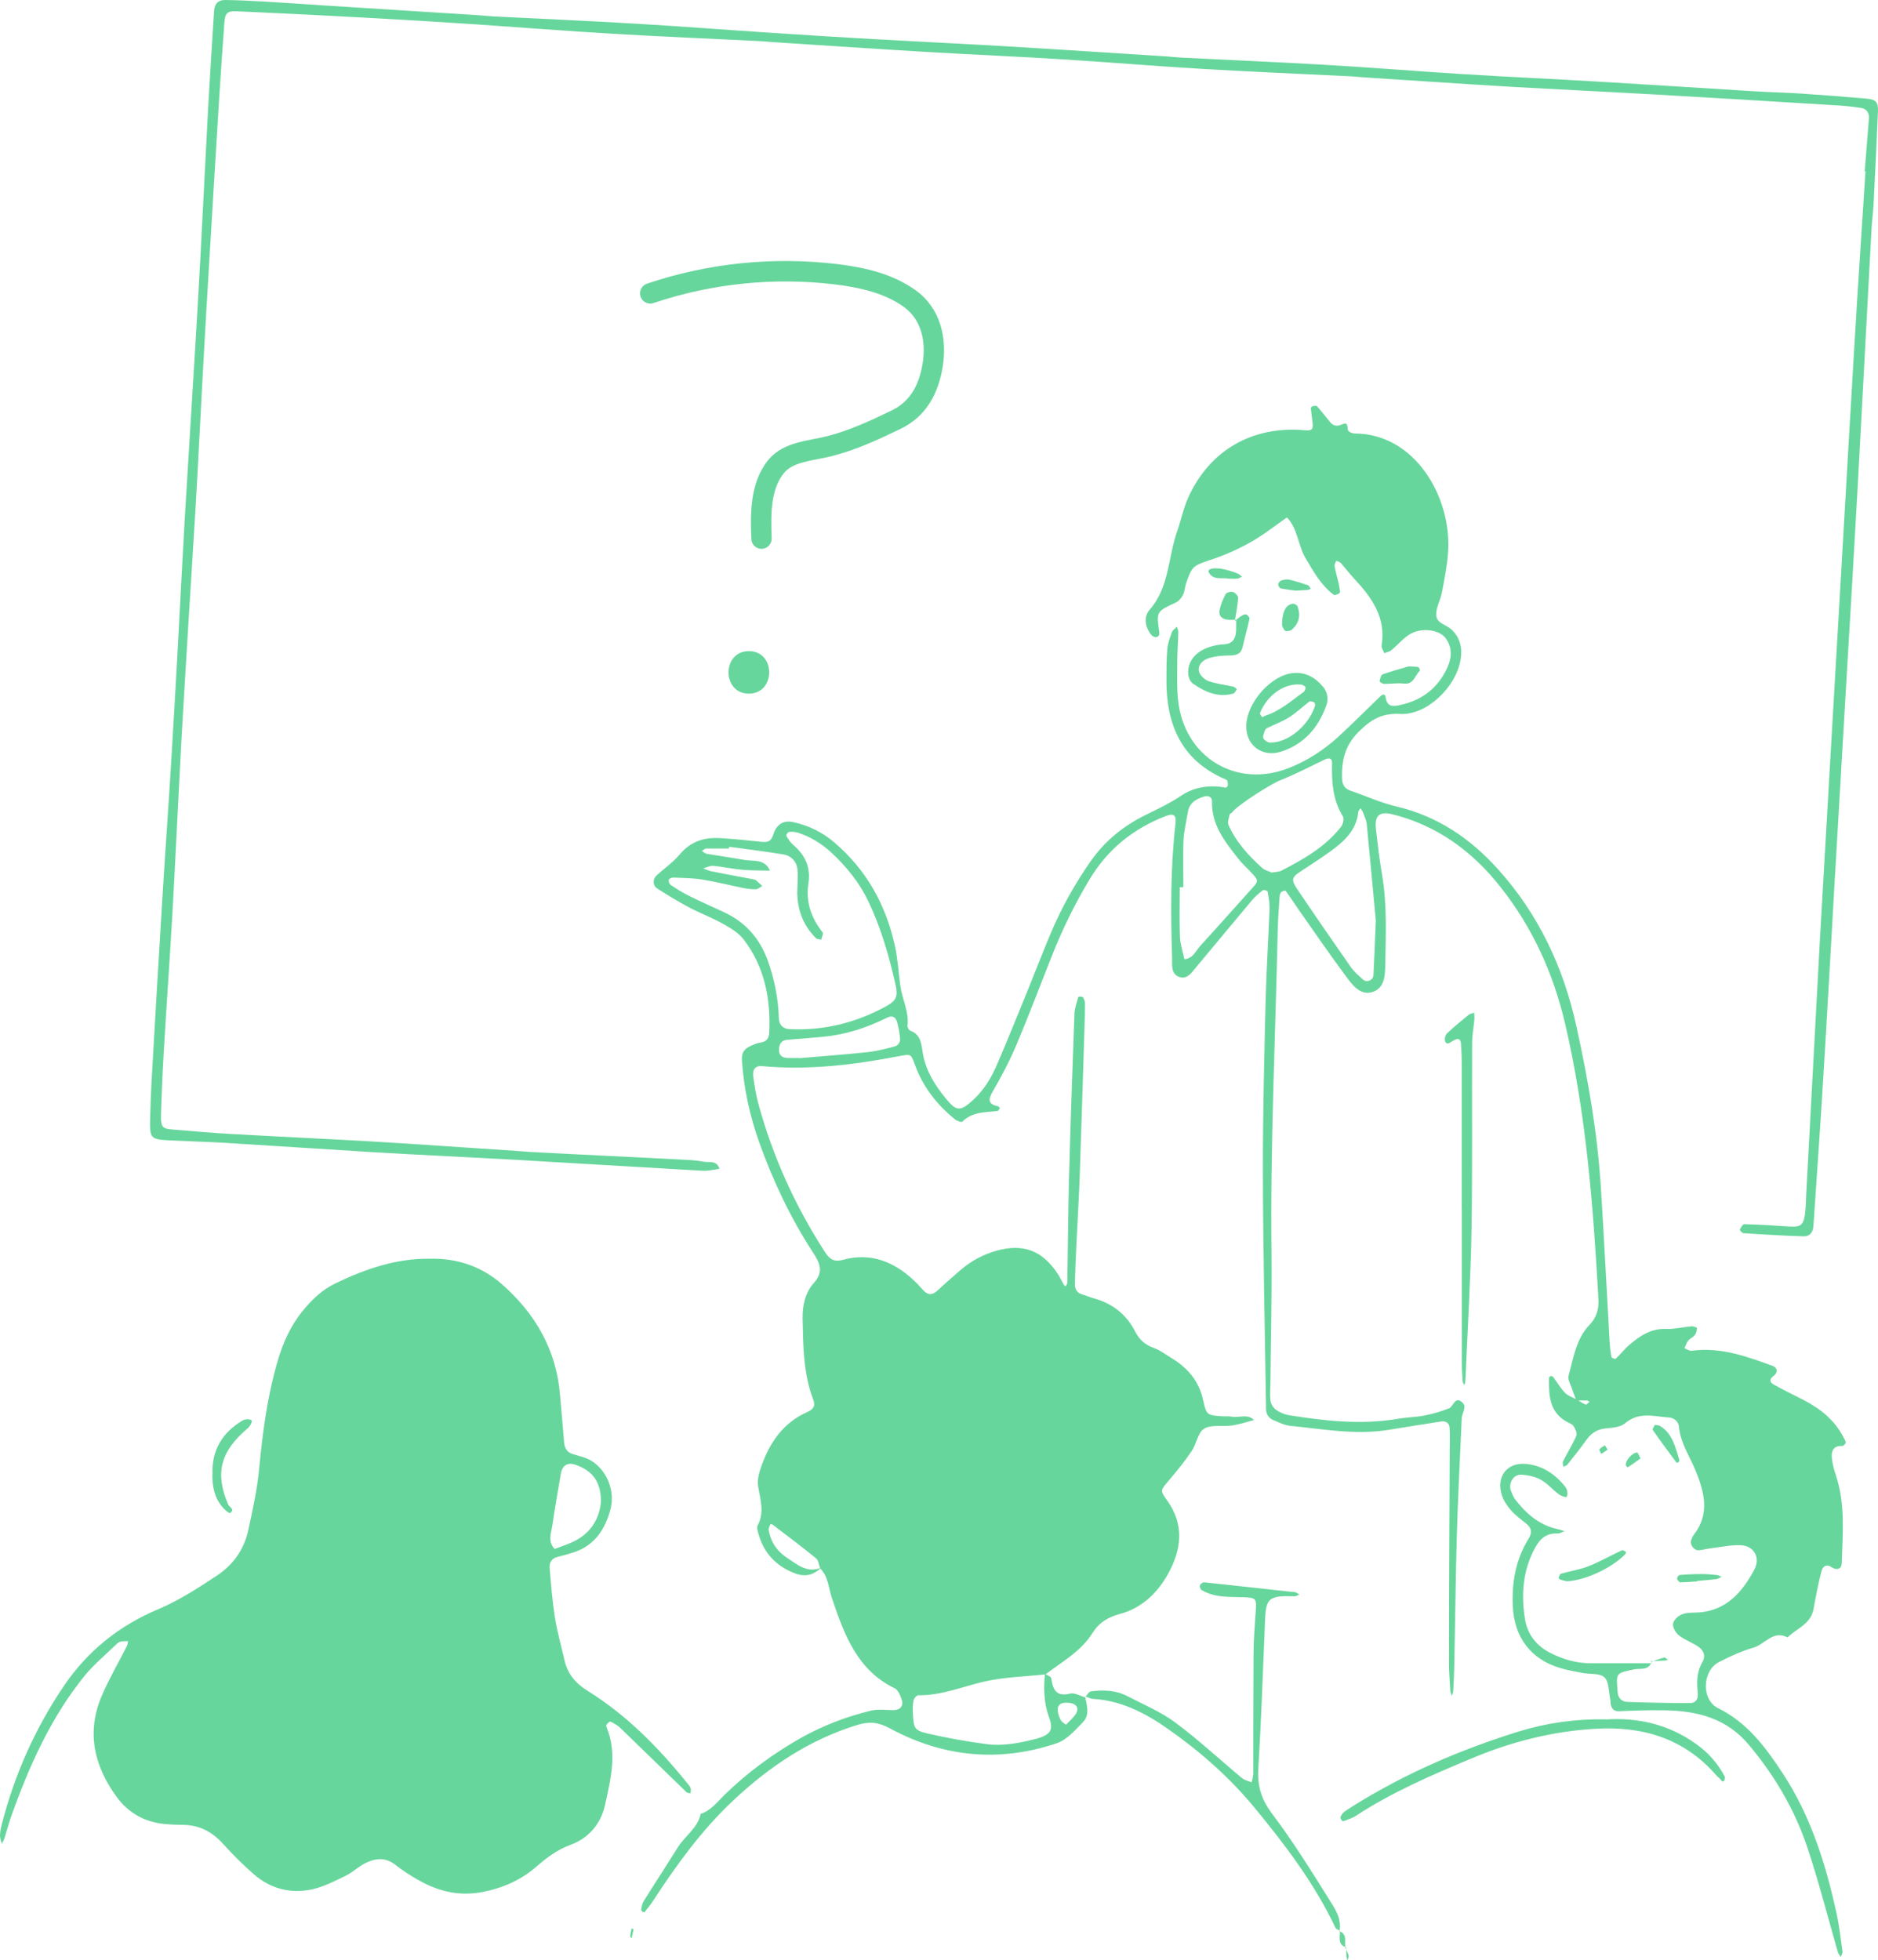 <svg width="137" height="143" viewBox="0 0 137 143" fill="none" xmlns="http://www.w3.org/2000/svg">
<path d="M114.957 102.054C114.871 101.812 114.763 101.582 114.687 101.33C114.579 101.001 114.351 100.628 114.427 100.353C114.784 99.07 114.968 97.677 115.942 96.657C116.484 96.097 116.646 95.483 116.603 94.726C116.224 87.981 115.715 81.246 114.167 74.643C113.312 70.99 111.797 67.666 109.48 64.727C107.413 62.094 104.836 60.208 101.567 59.396C100.626 59.166 100.258 59.495 100.377 60.493C100.507 61.623 100.636 62.752 100.831 63.871C101.188 65.988 101.091 68.127 101.059 70.255C101.048 71.111 101.037 72.12 100.052 72.383C99.229 72.602 98.645 71.846 98.19 71.22C97.01 69.63 95.884 67.996 94.748 66.372C94.423 65.911 94.12 65.429 93.784 64.979C93.763 64.946 93.514 65.012 93.449 65.089C93.373 65.188 93.352 65.341 93.341 65.484C93.287 66.262 93.232 67.041 93.211 67.831C93.038 75.728 92.659 83.615 92.756 91.513C92.789 94.573 92.702 97.633 92.68 100.693C92.68 101.187 92.615 101.692 92.68 102.185C92.713 102.426 92.897 102.701 93.092 102.843C93.373 103.041 93.719 103.183 94.055 103.238C96.696 103.655 99.338 103.951 102.011 103.49C102.628 103.381 103.278 103.381 103.895 103.26C104.512 103.139 105.118 102.964 105.702 102.734C106.027 102.613 106.114 101.845 106.644 102.273C107.066 102.602 106.644 103.063 106.633 103.458C106.503 106.298 106.363 109.139 106.276 111.991C106.189 115.117 106.157 118.254 106.092 121.381C106.081 122.017 106.049 122.664 106.016 123.3C106.016 123.443 105.951 123.574 105.919 123.706C105.876 123.574 105.8 123.454 105.8 123.322C105.756 122.609 105.702 121.896 105.702 121.194C105.702 116.072 105.735 110.949 105.756 105.827C105.756 105.256 105.789 104.686 105.746 104.127C105.724 103.82 105.475 103.644 105.161 103.688C103.851 103.885 102.531 104.105 101.221 104.313C98.829 104.686 96.458 104.236 94.098 104.006C93.687 103.962 93.297 103.754 92.908 103.6C92.561 103.458 92.366 103.172 92.356 102.777C92.356 102.712 92.356 102.635 92.356 102.569C92.269 96.876 92.139 91.194 92.128 85.502C92.118 81.377 92.226 77.253 92.323 73.118C92.377 70.847 92.529 68.577 92.615 66.295C92.626 65.879 92.55 65.451 92.475 65.034C92.475 64.979 92.193 64.891 92.128 64.935C91.858 65.144 91.587 65.374 91.36 65.637C89.996 67.261 88.643 68.895 87.279 70.529C86.965 70.902 86.64 71.429 86.099 71.286C85.395 71.1 85.514 70.387 85.504 69.849C85.395 66.581 85.385 63.312 85.753 60.043C85.817 59.44 85.612 59.308 85.016 59.538C82.646 60.46 80.773 61.974 79.453 64.2C78.392 65.966 77.493 67.809 76.736 69.728C75.87 71.9 75.047 74.094 74.138 76.244C73.64 77.418 73.044 78.547 72.406 79.644C72.059 80.248 72.114 80.544 72.785 80.697C72.839 80.708 72.893 80.774 72.947 80.818C72.893 80.895 72.839 81.026 72.774 81.037C71.875 81.147 70.934 81.092 70.208 81.816C70.144 81.882 69.808 81.772 69.667 81.652C68.325 80.566 67.297 79.249 66.712 77.582C66.452 76.858 66.398 76.891 65.63 77.034C62.317 77.67 58.983 78.087 55.595 77.769C55.087 77.725 54.87 78.01 54.957 78.591C55.054 79.228 55.141 79.864 55.314 80.478C56.364 84.35 57.998 87.948 60.163 91.304C60.488 91.809 60.791 92.094 61.505 91.896C63.508 91.348 65.229 92.028 66.701 93.432C66.961 93.673 67.178 93.948 67.437 94.2C67.751 94.496 68.054 94.441 68.357 94.167C68.931 93.641 69.505 93.125 70.1 92.62C70.858 91.973 71.713 91.513 72.677 91.238C74.636 90.69 76.043 91.205 77.18 92.949C77.331 93.18 77.45 93.443 77.591 93.695C77.623 93.75 77.677 93.794 77.732 93.838C77.775 93.75 77.861 93.651 77.861 93.564C77.905 91.074 77.916 88.584 77.981 86.094C78.089 82.035 78.23 77.988 78.381 73.941C78.392 73.535 78.554 73.129 78.662 72.723C78.662 72.701 78.792 72.69 78.857 72.701C78.911 72.701 78.998 72.723 79.02 72.767C79.074 72.888 79.15 73.03 79.15 73.162C79.15 73.732 79.139 74.302 79.117 74.873C78.998 78.569 78.89 82.266 78.76 85.962C78.695 87.662 78.587 89.374 78.511 91.074C78.468 91.929 78.435 92.774 78.413 93.629C78.403 94.013 78.543 94.31 78.944 94.419C79.215 94.496 79.474 94.617 79.745 94.694C81.109 95.055 82.148 95.845 82.797 97.107C83.111 97.721 83.523 98.094 84.161 98.324C84.616 98.478 85.016 98.796 85.439 99.048C86.629 99.772 87.474 100.726 87.777 102.174C88.004 103.249 88.091 103.238 89.216 103.315C89.422 103.326 89.639 103.293 89.844 103.337C90.385 103.447 91.002 103.096 91.479 103.589C90.948 103.721 90.418 103.907 89.866 103.984C89.184 104.083 88.383 103.896 87.842 104.214C87.387 104.489 87.29 105.322 86.933 105.849C86.424 106.606 85.839 107.319 85.244 108.021C84.67 108.701 84.605 108.712 85.125 109.425C86.424 111.223 86.196 113.033 85.201 114.821C84.421 116.236 83.252 117.311 81.715 117.728C80.827 117.969 80.2 118.331 79.713 119.099C78.868 120.459 77.493 121.205 76.27 122.137C74.744 122.302 73.185 122.335 71.702 122.686C70.144 123.059 68.639 123.684 66.993 123.662C66.864 123.662 66.658 123.914 66.636 124.068C66.571 124.408 66.582 124.781 66.604 125.132C66.647 126.042 66.734 126.24 67.654 126.448C69.083 126.777 70.533 127.04 71.984 127.227C73.174 127.38 74.354 127.15 75.523 126.854C76.768 126.536 76.833 126.108 76.519 125.242C76.14 124.21 76.129 123.157 76.227 122.094C76.389 122.203 76.671 122.291 76.692 122.434C76.811 123.245 77.05 123.794 78.056 123.541C78.392 123.454 78.814 123.717 79.193 123.827L79.16 123.772C79.29 124.397 79.507 125.088 79.02 125.604C78.446 126.196 77.829 126.909 77.093 127.161C72.904 128.576 68.801 128.181 64.915 126.075C64.082 125.625 63.432 125.56 62.555 125.823C59.048 126.898 56.104 128.872 53.452 131.373C51.179 133.512 49.349 136.035 47.65 138.645C47.455 138.942 47.239 139.205 47.022 139.479C47.011 139.501 46.914 139.479 46.881 139.457C46.838 139.413 46.762 139.336 46.773 139.282C46.816 139.073 46.849 138.854 46.957 138.678C47.78 137.362 48.635 136.057 49.458 134.741C49.977 133.907 50.897 133.358 51.114 132.316C51.861 132.075 52.315 131.45 52.846 130.934C54.524 129.3 56.385 127.929 58.42 126.777C60.023 125.878 61.722 125.231 63.497 124.792C64.017 124.66 64.601 124.737 65.153 124.748C65.651 124.748 65.933 124.474 65.781 123.98C65.684 123.673 65.511 123.267 65.251 123.146C62.512 121.808 61.57 119.198 60.683 116.554C60.434 115.83 60.434 115.008 59.839 114.415C59.741 114.163 59.709 113.812 59.525 113.669C58.496 112.825 57.435 112.035 56.375 111.223C56.331 111.191 56.212 111.18 56.201 111.191C56.147 111.311 56.061 111.454 56.072 111.574C56.212 112.463 56.667 113.143 57.414 113.637C58.172 114.13 58.875 114.777 59.893 114.361C59.33 114.931 58.659 115.041 57.955 114.755C56.634 114.24 55.725 113.307 55.335 111.903C55.281 111.706 55.184 111.432 55.27 111.278C55.79 110.313 55.455 109.37 55.303 108.404C55.227 107.944 55.379 107.417 55.541 106.957C56.147 105.224 57.143 103.787 58.853 103.019C59.319 102.81 59.514 102.591 59.319 102.075C58.594 100.178 58.594 98.182 58.55 96.185C58.529 95.231 58.745 94.288 59.362 93.597C60.12 92.752 59.806 92.127 59.297 91.348C57.673 88.847 56.396 86.16 55.389 83.341C54.697 81.388 54.253 79.392 54.123 77.319C54.091 76.781 54.307 76.518 54.708 76.321C54.957 76.2 55.227 76.09 55.498 76.047C55.909 75.981 56.093 75.75 56.115 75.345C56.234 72.866 55.779 70.529 54.253 68.533C53.885 68.05 53.3 67.699 52.748 67.392C51.958 66.942 51.092 66.624 50.28 66.197C49.479 65.769 48.7 65.297 47.931 64.804C47.617 64.595 47.607 64.135 47.877 63.882C48.44 63.356 49.09 62.917 49.577 62.336C50.389 61.359 51.395 61.063 52.575 61.14C53.549 61.195 54.534 61.304 55.509 61.403C55.952 61.447 56.245 61.436 56.418 60.855C56.656 60.098 57.197 59.824 57.847 59.966C58.962 60.208 59.958 60.679 60.845 61.436C63.194 63.432 64.623 65.988 65.283 68.994C65.5 69.959 65.543 70.957 65.684 71.944C65.825 72.909 66.322 73.809 66.203 74.829C66.192 74.939 66.301 75.136 66.398 75.18C67.243 75.487 67.21 76.266 67.34 76.946C67.578 78.174 68.217 79.173 68.985 80.116C69.765 81.07 70.035 81.103 70.966 80.259C71.767 79.535 72.319 78.624 72.741 77.637C73.521 75.816 74.268 73.974 75.015 72.131C75.577 70.749 76.108 69.356 76.692 67.984C77.472 66.153 78.435 64.431 79.583 62.796C80.632 61.304 81.986 60.23 83.588 59.44C84.465 59.012 85.341 58.595 86.175 58.036C87.117 57.4 88.253 57.235 89.411 57.455C89.455 57.455 89.552 57.378 89.563 57.323C89.585 57.202 89.563 57.081 89.541 56.961C89.53 56.906 89.444 56.862 89.379 56.84C86.153 55.458 85.049 52.804 85.092 49.469C85.092 48.756 85.092 48.043 85.157 47.341C85.19 46.935 85.341 46.53 85.482 46.135C85.536 45.97 85.72 45.861 85.85 45.718C85.893 45.849 85.969 45.981 85.958 46.113C85.947 46.826 85.882 47.539 85.882 48.241C85.882 49.162 85.839 50.094 85.937 51.016C86.348 55.228 90.191 57.564 94.066 56.007C95.386 55.48 96.566 54.712 97.616 53.758C98.656 52.804 99.651 51.795 100.669 50.818C100.81 50.676 101.037 50.544 101.08 50.862C101.188 51.586 101.621 51.542 102.163 51.422C103.624 51.104 104.728 50.325 105.443 48.987C105.865 48.197 106.038 47.363 105.475 46.573C105.042 45.959 103.819 45.751 102.942 46.212C102.401 46.497 102 47.023 101.513 47.418C101.372 47.539 101.167 47.572 100.983 47.648C100.918 47.462 100.766 47.264 100.788 47.089C101.124 45.038 100.063 43.579 98.785 42.208C98.45 41.846 98.147 41.451 97.822 41.078C97.735 40.99 97.595 40.957 97.476 40.903C97.432 41.034 97.335 41.177 97.357 41.297C97.432 41.714 97.551 42.109 97.649 42.526C97.692 42.734 97.735 42.943 97.757 43.151C97.757 43.206 97.703 43.294 97.649 43.316C97.541 43.36 97.367 43.436 97.302 43.392C96.371 42.702 95.83 41.703 95.246 40.727C94.683 39.784 94.683 38.577 93.882 37.744C93.016 38.347 92.193 39.005 91.284 39.52C90.44 40.003 89.53 40.42 88.61 40.738C87.008 41.276 86.987 41.232 86.532 42.537C86.434 42.8 86.434 43.107 86.316 43.36C86.207 43.59 86.012 43.842 85.796 43.941C84.367 44.61 84.356 44.599 84.562 46.058C84.605 46.321 84.529 46.464 84.302 46.475C84.194 46.475 84.031 46.376 83.956 46.277C83.523 45.707 83.425 44.983 83.858 44.489C85.309 42.844 85.201 40.672 85.872 38.764C86.153 37.963 86.316 37.118 86.662 36.34C88.21 32.862 91.338 31.053 95.148 31.382C95.7 31.426 95.798 31.349 95.754 30.855C95.722 30.504 95.657 30.153 95.625 29.802C95.625 29.747 95.69 29.649 95.733 29.638C95.852 29.616 96.025 29.572 96.079 29.638C96.404 30 96.707 30.395 97.021 30.778C97.281 31.096 97.551 31.118 97.941 30.943C98.331 30.767 98.287 31.108 98.331 31.371C98.342 31.48 98.645 31.623 98.818 31.623C103.224 31.623 105.919 36.274 105.637 40.288C105.572 41.276 105.367 42.263 105.183 43.239C105.075 43.798 104.739 44.347 104.771 44.884C104.804 45.487 105.562 45.575 105.94 45.97C106.547 46.584 106.687 47.319 106.547 48.131C106.222 50.105 104.1 52.178 102.152 52.08C100.788 52.003 99.987 52.508 99.099 53.396C98.093 54.405 97.844 55.546 97.909 56.862C97.93 57.224 98.093 57.531 98.482 57.663C99.608 58.047 100.701 58.551 101.849 58.826C104.836 59.517 107.25 61.151 109.274 63.4C112.23 66.679 114.059 70.562 115.001 74.873C115.856 78.756 116.538 82.683 116.787 86.664C117.025 90.427 117.209 94.189 117.425 97.951C117.447 98.302 117.49 98.653 117.555 98.993C117.566 99.059 117.826 99.147 117.869 99.114C118.226 98.774 118.53 98.379 118.898 98.072C119.655 97.425 120.467 96.898 121.539 96.942C122.167 96.964 122.794 96.799 123.422 96.745C123.541 96.745 123.79 96.832 123.79 96.876C123.79 97.052 123.747 97.249 123.639 97.381C123.52 97.545 123.292 97.633 123.162 97.787C123.033 97.94 122.968 98.16 122.881 98.346C123.054 98.412 123.238 98.555 123.401 98.533C125.501 98.247 127.417 98.938 129.322 99.64C129.668 99.772 129.722 100.112 129.387 100.364C129.051 100.617 129.094 100.814 129.365 100.979C130.101 101.395 130.859 101.757 131.606 102.141C132.818 102.777 133.846 103.6 134.485 104.851C134.55 104.971 134.647 105.114 134.637 105.234C134.637 105.322 134.474 105.487 134.398 105.476C133.695 105.443 133.576 105.893 133.641 106.441C133.695 106.858 133.814 107.275 133.944 107.67C134.626 109.754 134.42 111.893 134.355 114.02C134.344 114.481 133.976 114.558 133.608 114.317C133.154 114.01 132.937 114.361 132.861 114.668C132.634 115.556 132.461 116.467 132.298 117.377C132.093 118.474 131.075 118.781 130.404 119.439C129.354 118.891 128.748 119.944 127.925 120.185C127.059 120.437 126.215 120.821 125.403 121.238C124.169 121.874 124.093 123.991 125.338 124.605C127.471 125.658 128.802 127.457 130.047 129.355C132.104 132.481 133.197 135.991 133.987 139.622C134.182 140.521 134.279 141.442 134.409 142.353C134.431 142.474 134.333 142.616 134.279 142.748C134.214 142.638 134.106 142.528 134.074 142.408C133.348 139.885 132.699 137.34 131.876 134.85C130.956 132.064 129.495 129.574 127.611 127.315C125.977 125.34 123.834 124.803 121.463 124.759C120.337 124.737 119.222 124.781 118.097 124.825C117.739 124.836 117.599 124.66 117.512 124.375C117.469 124.243 117.501 124.09 117.469 123.947C117.35 123.399 117.382 122.675 117.047 122.357C116.722 122.039 116.007 122.137 115.466 122.039C114.914 121.929 114.362 121.841 113.821 121.677C111.667 121.04 110.454 119.428 110.357 117.136C110.281 115.392 110.584 113.735 111.515 112.233C111.786 111.794 111.732 111.454 111.331 111.136C110.952 110.829 110.541 110.532 110.216 110.159C109.946 109.852 109.697 109.479 109.567 109.085C109.112 107.702 109.956 106.628 111.385 106.792C112.554 106.924 113.474 107.549 114.2 108.47C114.395 108.723 114.395 109.238 114.2 109.205C114.016 109.172 113.832 109.085 113.68 108.975C113.236 108.635 112.857 108.185 112.37 107.922C111.959 107.702 111.45 107.604 110.985 107.571C110.389 107.538 110 108.229 110.238 108.788C110.324 108.986 110.4 109.194 110.519 109.359C111.309 110.379 112.24 111.223 113.539 111.52C113.734 111.563 113.94 111.629 114.135 111.695C113.962 111.75 113.788 111.871 113.626 111.86C112.825 111.827 112.359 112.211 111.981 112.913C111.082 114.558 110.963 116.302 111.245 118.09C111.418 119.198 112.056 120.031 113.063 120.558C114.016 121.04 115.012 121.337 116.094 121.326C117.566 121.326 119.038 121.326 120.51 121.326L120.467 121.271C120.218 121.885 119.644 121.677 119.201 121.775C117.858 122.061 117.891 122.017 118.01 123.454C118.042 123.849 118.291 124.123 118.681 124.145C120.218 124.2 121.755 124.232 123.292 124.232C123.715 124.232 123.899 123.914 123.855 123.508C123.769 122.719 123.769 121.962 124.191 121.238C124.451 120.799 124.277 120.382 123.909 120.13C123.455 119.812 122.913 119.636 122.481 119.296C122.242 119.11 122.004 118.704 122.048 118.441C122.091 118.167 122.437 117.849 122.729 117.75C123.108 117.607 123.552 117.651 123.974 117.618C125.955 117.454 127.092 116.137 127.958 114.536C128.456 113.626 127.958 112.748 126.962 112.715C126.204 112.693 125.446 112.869 124.7 112.956C124.429 112.989 124.169 113.077 123.899 113.088C123.563 113.088 123.249 112.638 123.368 112.353C123.422 112.222 123.466 112.079 123.552 111.969C124.775 110.412 124.321 108.799 123.671 107.22C123.238 106.189 122.589 105.245 122.481 104.083C122.448 103.71 122.145 103.425 121.766 103.403C120.673 103.326 119.569 102.953 118.551 103.82C118.216 104.105 117.653 104.149 117.176 104.192C116.559 104.247 116.126 104.5 115.769 104.982C115.315 105.607 114.838 106.222 114.351 106.825C114.286 106.913 114.146 106.946 114.048 107C114.037 106.869 113.972 106.715 114.016 106.617C114.33 105.98 114.708 105.388 114.99 104.741C115.066 104.554 114.925 104.225 114.784 104.017C114.676 103.863 114.438 103.798 114.254 103.688C113.02 102.975 112.987 101.768 112.998 100.551C112.998 100.496 113.052 100.397 113.106 100.386C113.161 100.364 113.269 100.397 113.301 100.441C113.593 100.836 113.842 101.275 114.189 101.615C114.416 101.845 114.763 101.944 115.055 102.108C115.26 102.229 115.455 102.372 115.683 102.459C115.737 102.481 115.856 102.328 115.953 102.262C115.899 102.229 115.845 102.163 115.78 102.163C115.531 102.152 115.271 102.163 115.012 102.163L114.957 102.054ZM53.192 61.754C53.192 61.754 53.192 61.853 53.181 61.897C52.618 61.897 52.056 61.897 51.504 61.897C51.406 61.897 51.309 62.017 51.2 62.072C51.319 62.138 51.428 62.259 51.547 62.281C52.445 62.434 53.355 62.555 54.242 62.719C54.935 62.851 55.779 62.61 56.169 63.509C55.487 63.487 54.794 63.509 54.112 63.443C53.419 63.378 52.727 63.224 52.034 63.158C51.796 63.136 51.547 63.279 51.298 63.345C51.493 63.41 51.677 63.509 51.872 63.553C52.9 63.761 53.928 63.948 54.967 64.145C55.032 64.156 55.108 64.178 55.162 64.222C55.314 64.354 55.465 64.496 55.606 64.628C55.444 64.716 55.292 64.869 55.13 64.869C54.783 64.869 54.426 64.826 54.091 64.749C53.127 64.551 52.175 64.31 51.211 64.156C50.529 64.047 49.815 64.047 49.122 64.014C49.003 64.014 48.808 64.091 48.786 64.178C48.754 64.288 48.83 64.486 48.927 64.551C49.339 64.826 49.75 65.089 50.183 65.308C51.06 65.747 51.958 66.142 52.857 66.559C54.394 67.282 55.433 68.467 56.017 70.091C56.494 71.44 56.775 72.822 56.818 74.259C56.829 74.763 57.111 75.048 57.598 75.07C60.109 75.191 62.469 74.599 64.666 73.392C65.391 72.986 65.521 72.668 65.326 71.802C64.85 69.718 64.266 67.677 63.346 65.747C62.696 64.387 61.765 63.235 60.672 62.215C59.936 61.535 59.102 61.019 58.15 60.723C57.955 60.668 57.739 60.668 57.544 60.69C57.468 60.69 57.338 60.921 57.36 60.965C57.5 61.206 57.652 61.447 57.858 61.623C58.734 62.368 59.157 63.268 58.972 64.442C58.767 65.791 59.178 66.964 60.012 68.017C60.087 68.105 59.947 68.368 59.903 68.544C59.773 68.511 59.611 68.511 59.525 68.434C58.626 67.546 58.193 66.449 58.161 65.188C58.161 64.617 58.226 64.047 58.182 63.487C58.139 62.873 57.749 62.423 57.132 62.325C55.822 62.105 54.502 61.952 53.181 61.765L53.192 61.754ZM92.734 63.652C93.048 63.597 93.276 63.608 93.46 63.52C95.083 62.687 96.675 61.787 97.833 60.306C97.974 60.12 98.071 59.714 97.963 59.55C97.216 58.343 97.14 57.016 97.173 55.656C97.173 55.316 96.978 55.239 96.621 55.414C95.549 55.93 94.499 56.478 93.395 56.917C92.669 57.213 90.321 58.694 89.866 59.275C89.823 59.33 89.714 59.352 89.704 59.407C89.66 59.659 89.53 59.966 89.617 60.175C90.169 61.425 91.078 62.412 92.074 63.312C92.269 63.487 92.561 63.553 92.724 63.63L92.734 63.652ZM100.366 67.151C100.171 65.056 99.944 62.588 99.706 60.131C99.684 59.857 99.554 59.593 99.457 59.33C99.413 59.199 99.327 59.089 99.251 58.957C99.197 59.045 99.099 59.133 99.088 59.221C98.959 60.548 98.071 61.359 97.097 62.072C96.361 62.61 95.592 63.092 94.834 63.597C94.25 63.981 94.185 64.178 94.596 64.804C95.895 66.734 97.216 68.643 98.547 70.551C98.785 70.891 99.121 71.165 99.424 71.451C99.706 71.703 100.171 71.516 100.193 71.132C100.258 69.937 100.301 68.73 100.366 67.151ZM86.337 64.716C86.251 64.716 86.153 64.716 86.067 64.716C86.067 65.922 86.034 67.129 86.077 68.335C86.099 68.884 86.283 69.432 86.402 69.97C87.03 69.926 87.236 69.345 87.582 68.972C88.87 67.568 90.126 66.142 91.403 64.727C91.803 64.277 91.803 64.211 91.327 63.696C90.992 63.334 90.613 63.005 90.31 62.61C89.346 61.381 88.372 60.164 88.415 58.453C88.415 58.113 88.123 58.003 87.809 58.113C87.257 58.288 86.77 58.562 86.662 59.209C86.543 59.911 86.37 60.602 86.337 61.304C86.283 62.434 86.326 63.575 86.326 64.716H86.337ZM58.355 77.187C59.979 77.045 61.635 76.924 63.302 76.749C63.984 76.672 64.666 76.496 65.337 76.31C65.489 76.266 65.673 76.003 65.662 75.838C65.641 75.421 65.554 75.004 65.456 74.599C65.337 74.16 65.088 74.05 64.688 74.248C63.237 74.961 61.733 75.465 60.12 75.619C59.221 75.707 58.323 75.783 57.425 75.849C56.992 75.882 56.84 76.167 56.829 76.551C56.808 76.99 57.078 77.165 57.468 77.176C57.749 77.176 58.02 77.176 58.345 77.176L58.355 77.187ZM77.764 125.812C77.991 125.571 78.251 125.351 78.446 125.077C78.749 124.649 78.565 124.287 78.035 124.221C77.266 124.134 77.006 124.43 77.244 125.154C77.288 125.285 77.342 125.417 77.418 125.527C77.493 125.625 77.612 125.691 77.764 125.812Z" fill="#67D69C"/>
<path d="M31.381 91.82C33.351 91.776 35.137 92.379 36.609 93.673C39.023 95.79 40.581 98.434 40.852 101.735C40.95 102.865 41.058 103.995 41.144 105.136C41.177 105.618 41.339 105.947 41.816 106.079C42.086 106.156 42.357 106.233 42.627 106.32C43.959 106.748 44.987 108.47 44.522 110.148C44.132 111.574 43.363 112.737 41.87 113.231C41.469 113.362 41.069 113.472 40.668 113.571C40.268 113.669 40.073 113.955 40.094 114.339C40.192 115.545 40.289 116.752 40.473 117.936C40.636 118.989 40.928 120.009 41.166 121.051C41.393 122.083 41.967 122.785 42.876 123.344C45.712 125.11 48.04 127.479 50.14 130.079C50.226 130.188 50.334 130.298 50.378 130.43C50.421 130.539 50.378 130.682 50.378 130.814C50.28 130.792 50.15 130.803 50.086 130.737C48.462 129.168 46.849 127.589 45.225 126.02C45.03 125.834 44.771 125.702 44.522 125.582C44.478 125.56 44.327 125.702 44.251 125.801C44.218 125.845 44.229 125.944 44.251 125.998C45.041 127.896 44.543 129.794 44.143 131.647C43.84 133.04 42.941 134.093 41.61 134.576C40.657 134.927 39.91 135.486 39.163 136.134C38.038 137.121 36.728 137.713 35.223 138.009C33.524 138.338 32.03 137.987 30.579 137.176C29.962 136.836 29.367 136.441 28.815 136.013C28.09 135.453 27.365 135.552 26.639 135.914C26.142 136.166 25.719 136.583 25.221 136.825C24.41 137.219 23.576 137.658 22.699 137.834C21.195 138.141 19.755 137.779 18.564 136.759C17.763 136.068 17.016 135.322 16.302 134.532C15.501 133.633 14.559 133.128 13.358 133.117C12.935 133.117 12.513 133.095 12.102 133.062C10.619 132.942 9.396 132.283 8.519 131.088C6.863 128.828 6.278 126.349 7.437 123.673C7.967 122.445 8.649 121.271 9.255 120.075C9.309 119.966 9.32 119.834 9.342 119.713C9.158 119.713 8.974 119.713 8.8 119.746C8.671 119.779 8.551 119.878 8.454 119.977C7.696 120.711 6.874 121.391 6.203 122.203C3.713 125.263 2.132 128.817 0.812 132.503C0.628 133.04 0.487 133.589 0.314 134.126C0.271 134.258 0.184 134.368 0.13 134.499C0.087 134.302 0 134.104 0 133.907C0 133.622 0.065 133.347 0.13 133.073C1.061 129.465 2.544 126.119 4.622 123.037C6.376 120.426 8.703 118.573 11.561 117.377C13.065 116.741 14.408 115.863 15.761 114.975C17.006 114.163 17.806 113.044 18.12 111.585C18.434 110.127 18.759 108.668 18.9 107.187C19.149 104.565 19.484 101.966 20.21 99.432C20.599 98.05 21.162 96.756 22.071 95.637C22.742 94.803 23.522 94.068 24.485 93.608C26.65 92.566 28.902 91.787 31.348 91.82H31.381ZM43.84 109.545C43.84 108.097 43.244 107.286 41.978 106.847C41.426 106.649 41.025 106.88 40.917 107.483C40.701 108.734 40.484 109.973 40.3 111.223C40.213 111.816 39.932 112.441 40.462 112.989C40.971 112.792 41.491 112.638 41.967 112.386C43.19 111.75 43.742 110.675 43.84 109.534V109.545Z" fill="#67D69C"/>
<path d="M136.033 12.472C136.13 11.199 136.239 9.916 136.336 8.643C136.368 8.238 136.163 7.93 135.773 7.876C135.08 7.766 134.377 7.7 133.684 7.667C129.268 7.393 124.862 7.13 120.445 6.877C117.155 6.691 113.853 6.537 110.563 6.351C106.85 6.132 103.137 5.879 99.435 5.638C99.088 5.616 98.731 5.572 98.385 5.561C94.813 5.386 91.241 5.232 87.668 5.024C84.302 4.826 80.947 4.541 77.591 4.333C74.3 4.124 71.01 3.993 67.708 3.795C63.93 3.576 60.142 3.313 56.364 3.071C56.017 3.049 55.66 3.005 55.314 2.994C51.807 2.819 48.299 2.676 44.803 2.468C41.437 2.271 38.081 2.007 34.725 1.777C32.062 1.601 29.4 1.437 26.737 1.294C23.587 1.119 20.426 0.965 17.276 0.823C16.573 0.79 16.421 0.954 16.367 1.667C16.226 3.51 16.107 5.353 15.988 7.206C15.739 11.177 15.501 15.159 15.263 19.13C15.111 21.619 14.97 24.098 14.83 26.588C14.635 30.065 14.473 33.553 14.267 37.031C14.05 40.727 13.801 44.413 13.585 48.098C13.433 50.654 13.271 53.21 13.141 55.765C12.946 59.462 12.773 63.158 12.567 66.844C12.373 70.178 12.134 73.513 11.94 76.847C11.853 78.339 11.788 79.831 11.745 81.323C11.723 82.222 11.842 82.343 12.632 82.397C14.029 82.507 15.425 82.639 16.832 82.716C20.264 82.913 23.695 83.067 27.127 83.264C30.699 83.472 34.271 83.736 37.832 83.966C38.254 83.999 38.676 84.032 39.088 84.054C42.595 84.229 46.091 84.405 49.598 84.58C50.161 84.613 50.724 84.624 51.276 84.734C51.698 84.822 52.294 84.602 52.478 85.26C52.077 85.315 51.666 85.425 51.265 85.403C46.643 85.14 42.021 84.855 37.399 84.591C34.033 84.405 30.677 84.251 27.311 84.054C23.673 83.834 20.026 83.582 16.389 83.363C15.057 83.286 13.726 83.253 12.394 83.187C10.965 83.11 10.911 83.067 10.954 81.509C10.976 80.653 11.009 79.798 11.052 78.953C11.301 74.555 11.561 70.145 11.831 65.747C12.037 62.336 12.286 58.935 12.492 55.524C12.643 53.045 12.784 50.555 12.925 48.065C13.109 44.654 13.282 41.243 13.477 37.842C13.704 34.003 13.953 30.175 14.18 26.347C14.332 23.857 14.483 21.378 14.613 18.888C14.808 15.192 14.992 11.495 15.187 7.81C15.317 5.462 15.468 3.126 15.62 0.779C15.663 0.252 15.923 0 16.432 0C17.417 0.011 18.391 0.066 19.376 0.121C20.848 0.208 22.32 0.307 23.782 0.406C27.419 0.636 31.067 0.867 34.704 1.097C35.126 1.119 35.548 1.174 35.959 1.196C39.467 1.371 42.974 1.525 46.47 1.733C49.837 1.931 53.192 2.194 56.548 2.413C58.994 2.578 61.451 2.72 63.898 2.863C67.264 3.049 70.62 3.214 73.986 3.411C77.623 3.631 81.271 3.872 84.908 4.102C85.33 4.124 85.753 4.179 86.164 4.201C89.671 4.377 93.178 4.53 96.675 4.728C100.041 4.925 103.397 5.199 106.752 5.408C110.043 5.616 113.334 5.759 116.635 5.956C120.348 6.175 124.061 6.417 127.774 6.647C128.964 6.724 130.155 6.746 131.346 6.823C132.959 6.932 134.561 7.053 136.174 7.196C136.856 7.261 137.029 7.448 136.996 8.15C136.899 10.42 136.791 12.702 136.672 14.972C136.639 15.543 136.563 16.102 136.531 16.672C136.195 22.848 135.871 29.034 135.535 35.21C135.264 40.113 134.972 45.005 134.68 49.908C134.398 54.668 134.128 59.418 133.846 64.178C133.565 69.081 133.294 73.974 132.991 78.876C132.796 82.145 132.558 85.403 132.342 88.672C132.32 88.957 132.309 89.242 132.277 89.527C132.233 89.933 131.974 90.196 131.595 90.185C130.123 90.141 128.651 90.054 127.189 89.955C127.092 89.955 126.908 89.736 126.919 89.703C126.994 89.549 127.135 89.297 127.243 89.297C128.293 89.33 129.343 89.385 130.393 89.461C131.411 89.538 131.595 89.396 131.703 88.31C131.736 87.959 131.746 87.597 131.757 87.246C132.093 81.07 132.417 74.884 132.753 68.708C133.024 63.882 133.316 59.056 133.587 54.23C133.868 49.327 134.16 44.434 134.442 39.532C134.723 34.705 134.994 29.879 135.286 25.053C135.535 20.863 135.816 16.683 136.087 12.493C136.055 12.493 136.033 12.493 136 12.493L136.033 12.472Z" fill="#67D69C"/>
<path d="M97.746 140.839C97.638 140.773 97.476 140.729 97.421 140.62C95.895 137.395 93.763 134.587 91.522 131.867C89.671 129.618 87.495 127.72 85.125 126.064C83.49 124.923 81.758 124.046 79.723 123.925C79.528 123.914 79.334 123.794 79.139 123.728L79.171 123.783C79.312 123.64 79.431 123.399 79.583 123.377C80.492 123.256 81.401 123.289 82.245 123.728C83.425 124.342 84.67 124.858 85.731 125.647C87.42 126.898 88.968 128.346 90.591 129.695C90.786 129.859 91.067 129.914 91.306 130.013C91.349 129.805 91.425 129.596 91.425 129.388C91.425 126.481 91.425 123.574 91.446 120.657C91.446 119.593 91.544 118.529 91.609 117.476C91.663 116.609 91.63 116.543 90.699 116.51C89.65 116.477 88.589 116.554 87.636 115.973C87.56 115.918 87.495 115.721 87.539 115.633C87.582 115.534 87.744 115.414 87.853 115.424C89.931 115.644 92.009 115.874 94.088 116.105C94.228 116.116 94.369 116.116 94.499 116.148C94.607 116.181 94.694 116.258 94.791 116.313C94.661 116.357 94.531 116.456 94.401 116.445C92.269 116.357 92.345 116.719 92.258 118.847C92.118 122.247 91.998 125.647 91.793 129.048C91.717 130.331 92.042 131.307 92.832 132.349C94.315 134.313 95.625 136.419 96.934 138.514C97.367 139.205 97.898 139.94 97.714 140.872L97.757 140.839H97.746Z" fill="#67D69C"/>
<path d="M117.133 125.428C119.428 125.274 121.712 125.757 123.747 127.227C124.624 127.852 125.317 128.631 125.814 129.585C125.847 129.64 125.836 129.728 125.814 129.783C125.75 130.002 125.652 130.002 125.522 129.816C125.446 129.706 125.317 129.629 125.219 129.519C122.849 126.788 119.807 125.9 116.343 126.108C113.236 126.295 110.27 127.051 107.402 128.247C104.49 129.465 101.589 130.704 98.926 132.448C98.645 132.634 98.298 132.733 97.984 132.854C97.952 132.865 97.865 132.777 97.833 132.722C97.8 132.667 97.768 132.58 97.79 132.536C97.855 132.415 97.919 132.283 98.017 132.207C98.233 132.031 98.482 131.889 98.71 131.735C102.487 129.377 106.525 127.633 110.757 126.316C112.782 125.691 114.849 125.384 117.122 125.417L117.133 125.428Z" fill="#67D69C"/>
<path d="M106.633 88.189C106.633 84.635 106.633 81.081 106.633 77.527C106.633 77.1 106.612 76.672 106.59 76.244C106.568 75.652 106.298 75.739 105.93 75.959C105.778 76.058 105.529 76.266 105.421 75.948C105.367 75.794 105.432 75.509 105.551 75.388C106.06 74.906 106.612 74.456 107.153 74.017C107.25 73.941 107.413 73.919 107.543 73.875C107.543 74.05 107.575 74.226 107.553 74.401C107.499 74.961 107.391 75.52 107.391 76.079C107.369 80.632 107.423 85.183 107.348 89.736C107.283 93.29 107.066 96.843 106.915 100.397C106.915 100.54 106.893 100.682 106.882 100.825C106.882 100.891 106.839 100.957 106.828 101.033C106.785 100.957 106.709 100.869 106.709 100.792C106.677 100.364 106.644 99.937 106.644 99.509C106.644 95.736 106.644 91.973 106.644 88.2C106.644 88.2 106.644 88.2 106.655 88.2L106.633 88.189Z" fill="#67D69C"/>
<path d="M90.916 52.913C90.97 51.235 92.724 49.25 94.326 49.096C95.224 49.008 95.949 49.414 96.523 50.105C96.859 50.511 96.924 51.016 96.74 51.509C96.144 53.122 95.105 54.295 93.449 54.833C92.074 55.272 90.873 54.361 90.916 52.924V52.913ZM95.939 51.422C95.917 51.356 95.917 51.257 95.884 51.235C95.765 51.191 95.603 51.126 95.527 51.169C95.029 51.542 94.585 51.981 94.066 52.31C93.546 52.639 92.962 52.848 92.41 53.122C92.356 53.155 92.302 53.221 92.28 53.275C92.226 53.462 92.096 53.692 92.161 53.846C92.226 53.999 92.464 54.153 92.637 54.164C93.958 54.208 95.506 52.913 95.949 51.422H95.939ZM92.096 52.321C92.172 52.277 92.226 52.233 92.291 52.211C93.362 51.871 94.196 51.126 95.083 50.489C95.181 50.423 95.257 50.237 95.235 50.138C95.213 50.05 95.04 49.952 94.921 49.941C93.719 49.809 92.475 50.665 91.923 51.992C91.901 52.036 91.933 52.124 91.966 52.167C91.998 52.222 92.052 52.266 92.096 52.321Z" fill="#67D69C"/>
<path d="M90.093 45.279C90.256 45.158 90.407 45.016 90.58 44.917C90.678 44.851 90.84 44.785 90.927 44.829C91.024 44.873 91.165 45.038 91.154 45.126C91.002 45.817 90.808 46.486 90.656 47.177C90.537 47.692 90.223 47.802 89.747 47.813C89.206 47.813 88.632 47.857 88.123 48.032C87.744 48.153 87.355 48.526 87.463 48.976C87.528 49.25 87.863 49.579 88.145 49.678C88.729 49.886 89.357 49.952 89.963 50.084C90.061 50.105 90.137 50.204 90.223 50.27C90.147 50.38 90.082 50.555 89.985 50.588C88.881 50.906 87.928 50.489 87.052 49.886C86.629 49.601 86.575 48.866 86.824 48.328C87.117 47.714 87.647 47.385 88.253 47.188C88.578 47.089 88.924 47.012 89.271 47.001C89.888 46.979 90.126 46.628 90.169 46.069C90.191 45.795 90.169 45.51 90.18 45.235L90.104 45.312L90.093 45.279Z" fill="#67D69C"/>
<path d="M15.501 107.56C15.436 105.728 16.248 104.5 17.666 103.633C17.936 103.469 18.424 103.512 18.369 103.699C18.315 103.874 18.218 104.072 18.077 104.181C16.075 105.871 15.663 107.461 16.648 109.754C16.735 109.94 17.168 110.105 16.778 110.368C16.724 110.412 16.443 110.17 16.302 110.017C15.631 109.304 15.49 108.404 15.49 107.56H15.501Z" fill="#67D69C"/>
<path d="M114.254 115.337C114.124 115.304 113.983 115.282 113.853 115.238C113.788 115.216 113.691 115.139 113.702 115.106C113.734 114.997 113.788 114.821 113.864 114.799C114.535 114.602 115.239 114.503 115.877 114.251C116.711 113.922 117.501 113.461 118.324 113.088C118.389 113.055 118.519 113.154 118.616 113.198C118.616 113.198 118.594 113.34 118.551 113.384C117.523 114.426 115.531 115.326 114.254 115.348V115.337Z" fill="#67D69C"/>
<path d="M102.801 48.614C103.202 48.636 103.353 48.614 103.472 48.669C103.537 48.69 103.602 48.91 103.57 48.932C103.202 49.272 103.137 49.963 102.401 49.864C101.935 49.809 101.448 49.897 100.961 49.886C100.853 49.886 100.636 49.732 100.636 49.7C100.68 49.513 100.745 49.228 100.875 49.184C101.589 48.932 102.314 48.745 102.791 48.603L102.801 48.614Z" fill="#67D69C"/>
<path d="M90.169 45.202C89.963 45.202 89.747 45.224 89.541 45.202C89.13 45.158 88.881 44.906 88.968 44.5C89.054 44.094 89.216 43.7 89.411 43.338C89.476 43.217 89.79 43.14 89.942 43.184C90.104 43.228 90.331 43.469 90.321 43.612C90.288 44.171 90.169 44.72 90.082 45.279L90.158 45.202H90.169Z" fill="#67D69C"/>
<path d="M120.716 103.94C120.846 103.962 120.987 103.951 121.095 104.017C122.026 104.576 122.21 105.575 122.513 106.507C122.524 106.551 122.47 106.638 122.426 106.682C122.405 106.704 122.307 106.693 122.286 106.671C121.701 105.882 121.117 105.103 120.565 104.302C120.521 104.247 120.662 104.072 120.716 103.951V103.94Z" fill="#67D69C"/>
<path d="M93.828 46.047C93.828 46.047 93.698 45.981 93.676 45.937C93.611 45.817 93.525 45.685 93.525 45.553C93.535 44.599 93.817 44.073 94.347 44.04C94.456 44.04 94.629 44.149 94.661 44.248C94.899 44.906 94.759 45.498 94.217 45.948C94.12 46.025 93.958 46.014 93.828 46.047Z" fill="#67D69C"/>
<path d="M89.617 42.208C89.162 42.098 88.556 42.361 88.199 41.791C87.972 41.418 88.784 41.341 89.714 41.638C89.909 41.703 90.104 41.758 90.288 41.835C90.407 41.89 90.494 41.989 90.602 42.065C90.494 42.109 90.385 42.197 90.266 42.208C90.072 42.23 89.866 42.208 89.617 42.208Z" fill="#67D69C"/>
<path d="M123.801 115.359C123.39 115.381 122.989 115.424 122.578 115.424C122.491 115.424 122.361 115.249 122.34 115.15C122.329 115.073 122.459 114.898 122.535 114.887C123.076 114.843 123.628 114.821 124.18 114.821C124.526 114.821 124.873 114.854 125.208 114.887C125.338 114.898 125.468 114.975 125.598 115.019C125.479 115.073 125.36 115.161 125.23 115.183C124.754 115.249 124.267 115.282 123.79 115.326C123.79 115.337 123.79 115.359 123.79 115.37L123.801 115.359Z" fill="#67D69C"/>
<path d="M94.499 43.085C94.228 43.041 93.828 43.009 93.427 42.921C93.341 42.899 93.243 42.723 93.243 42.625C93.254 42.515 93.373 42.372 93.471 42.34C93.654 42.285 93.882 42.241 94.066 42.285C94.52 42.394 94.975 42.537 95.419 42.691C95.506 42.723 95.549 42.855 95.614 42.954C95.549 42.976 95.484 43.02 95.43 43.031C95.159 43.053 94.889 43.063 94.488 43.085H94.499Z" fill="#67D69C"/>
<path d="M119.677 106.386C119.385 106.595 119.082 106.814 118.768 107.022C118.746 107.033 118.627 106.968 118.616 106.913C118.519 106.606 119.049 105.958 119.428 105.958C119.493 105.958 119.547 106.156 119.677 106.386Z" fill="#67D69C"/>
<path d="M120.467 121.227C120.781 121.117 121.084 120.986 121.398 120.909C121.474 120.887 121.582 121.019 121.669 121.073C121.604 121.095 121.539 121.128 121.463 121.128C121.117 121.15 120.77 121.161 120.413 121.183L120.456 121.238L120.467 121.227Z" fill="#67D69C"/>
<path d="M117.285 105.739C117.122 105.849 116.971 105.958 116.819 106.057C116.765 105.947 116.646 105.772 116.679 105.728C116.776 105.596 116.938 105.52 117.079 105.432C117.133 105.52 117.198 105.618 117.274 105.739H117.285Z" fill="#67D69C"/>
<path d="M46.059 140.675C46.145 140.697 46.221 140.718 46.221 140.718C46.178 140.938 46.124 141.168 46.08 141.388C46.037 141.333 45.961 141.278 45.972 141.234C45.994 141.048 46.026 140.861 46.07 140.675H46.059Z" fill="#67D69C"/>
<path d="M97.703 140.872C98.342 141.102 98.038 141.684 98.158 142.112L98.212 142.057C97.551 141.848 97.768 141.3 97.746 140.839L97.703 140.872Z" fill="#67D69C"/>
<path d="M98.158 142.112C98.233 142.298 98.342 142.473 98.385 142.66C98.407 142.759 98.331 142.879 98.287 143C98.266 142.89 98.222 142.781 98.222 142.671C98.212 142.473 98.212 142.265 98.201 142.068L98.147 142.122L98.158 142.112Z" fill="#67D69C"/>
<path fill-rule="evenodd" clip-rule="evenodd" d="M60.919 20.748C56.481 20.213 51.916 20.674 47.67 22.108C47.281 22.239 46.86 22.029 46.73 21.638C46.599 21.247 46.808 20.824 47.197 20.692C51.654 19.187 56.441 18.704 61.096 19.266C63.011 19.5 65.082 19.946 66.785 21.165C68.643 22.494 69.107 24.718 68.765 26.788C68.447 28.709 67.567 30.382 65.691 31.287C64.103 32.053 62.438 32.831 60.645 33.28C60.321 33.361 59.986 33.426 59.672 33.486C59.633 33.494 59.594 33.501 59.556 33.509C59.201 33.578 58.873 33.645 58.564 33.731C57.947 33.904 57.496 34.133 57.187 34.509C56.246 35.672 56.216 37.38 56.294 39.259C56.311 39.671 55.992 40.019 55.583 40.036C55.173 40.053 54.827 39.733 54.81 39.321C54.736 37.538 54.685 35.232 56.037 33.564L56.04 33.562C56.629 32.842 57.422 32.501 58.166 32.293C58.538 32.189 58.919 32.112 59.274 32.043C59.313 32.035 59.352 32.028 59.39 32.02C59.709 31.959 60.004 31.901 60.288 31.831M60.919 20.748C62.77 20.975 64.532 21.385 65.924 22.381C67.163 23.267 67.586 24.817 67.3 26.543C67.034 28.153 66.355 29.31 65.049 29.941C63.455 30.71 61.915 31.424 60.288 31.831" fill="#67D69C"/>
<path d="M54.632 50.599C56.602 50.599 56.613 47.495 54.632 47.495C52.651 47.495 52.651 50.599 54.632 50.599Z" fill="#67D69C"/>
</svg>

